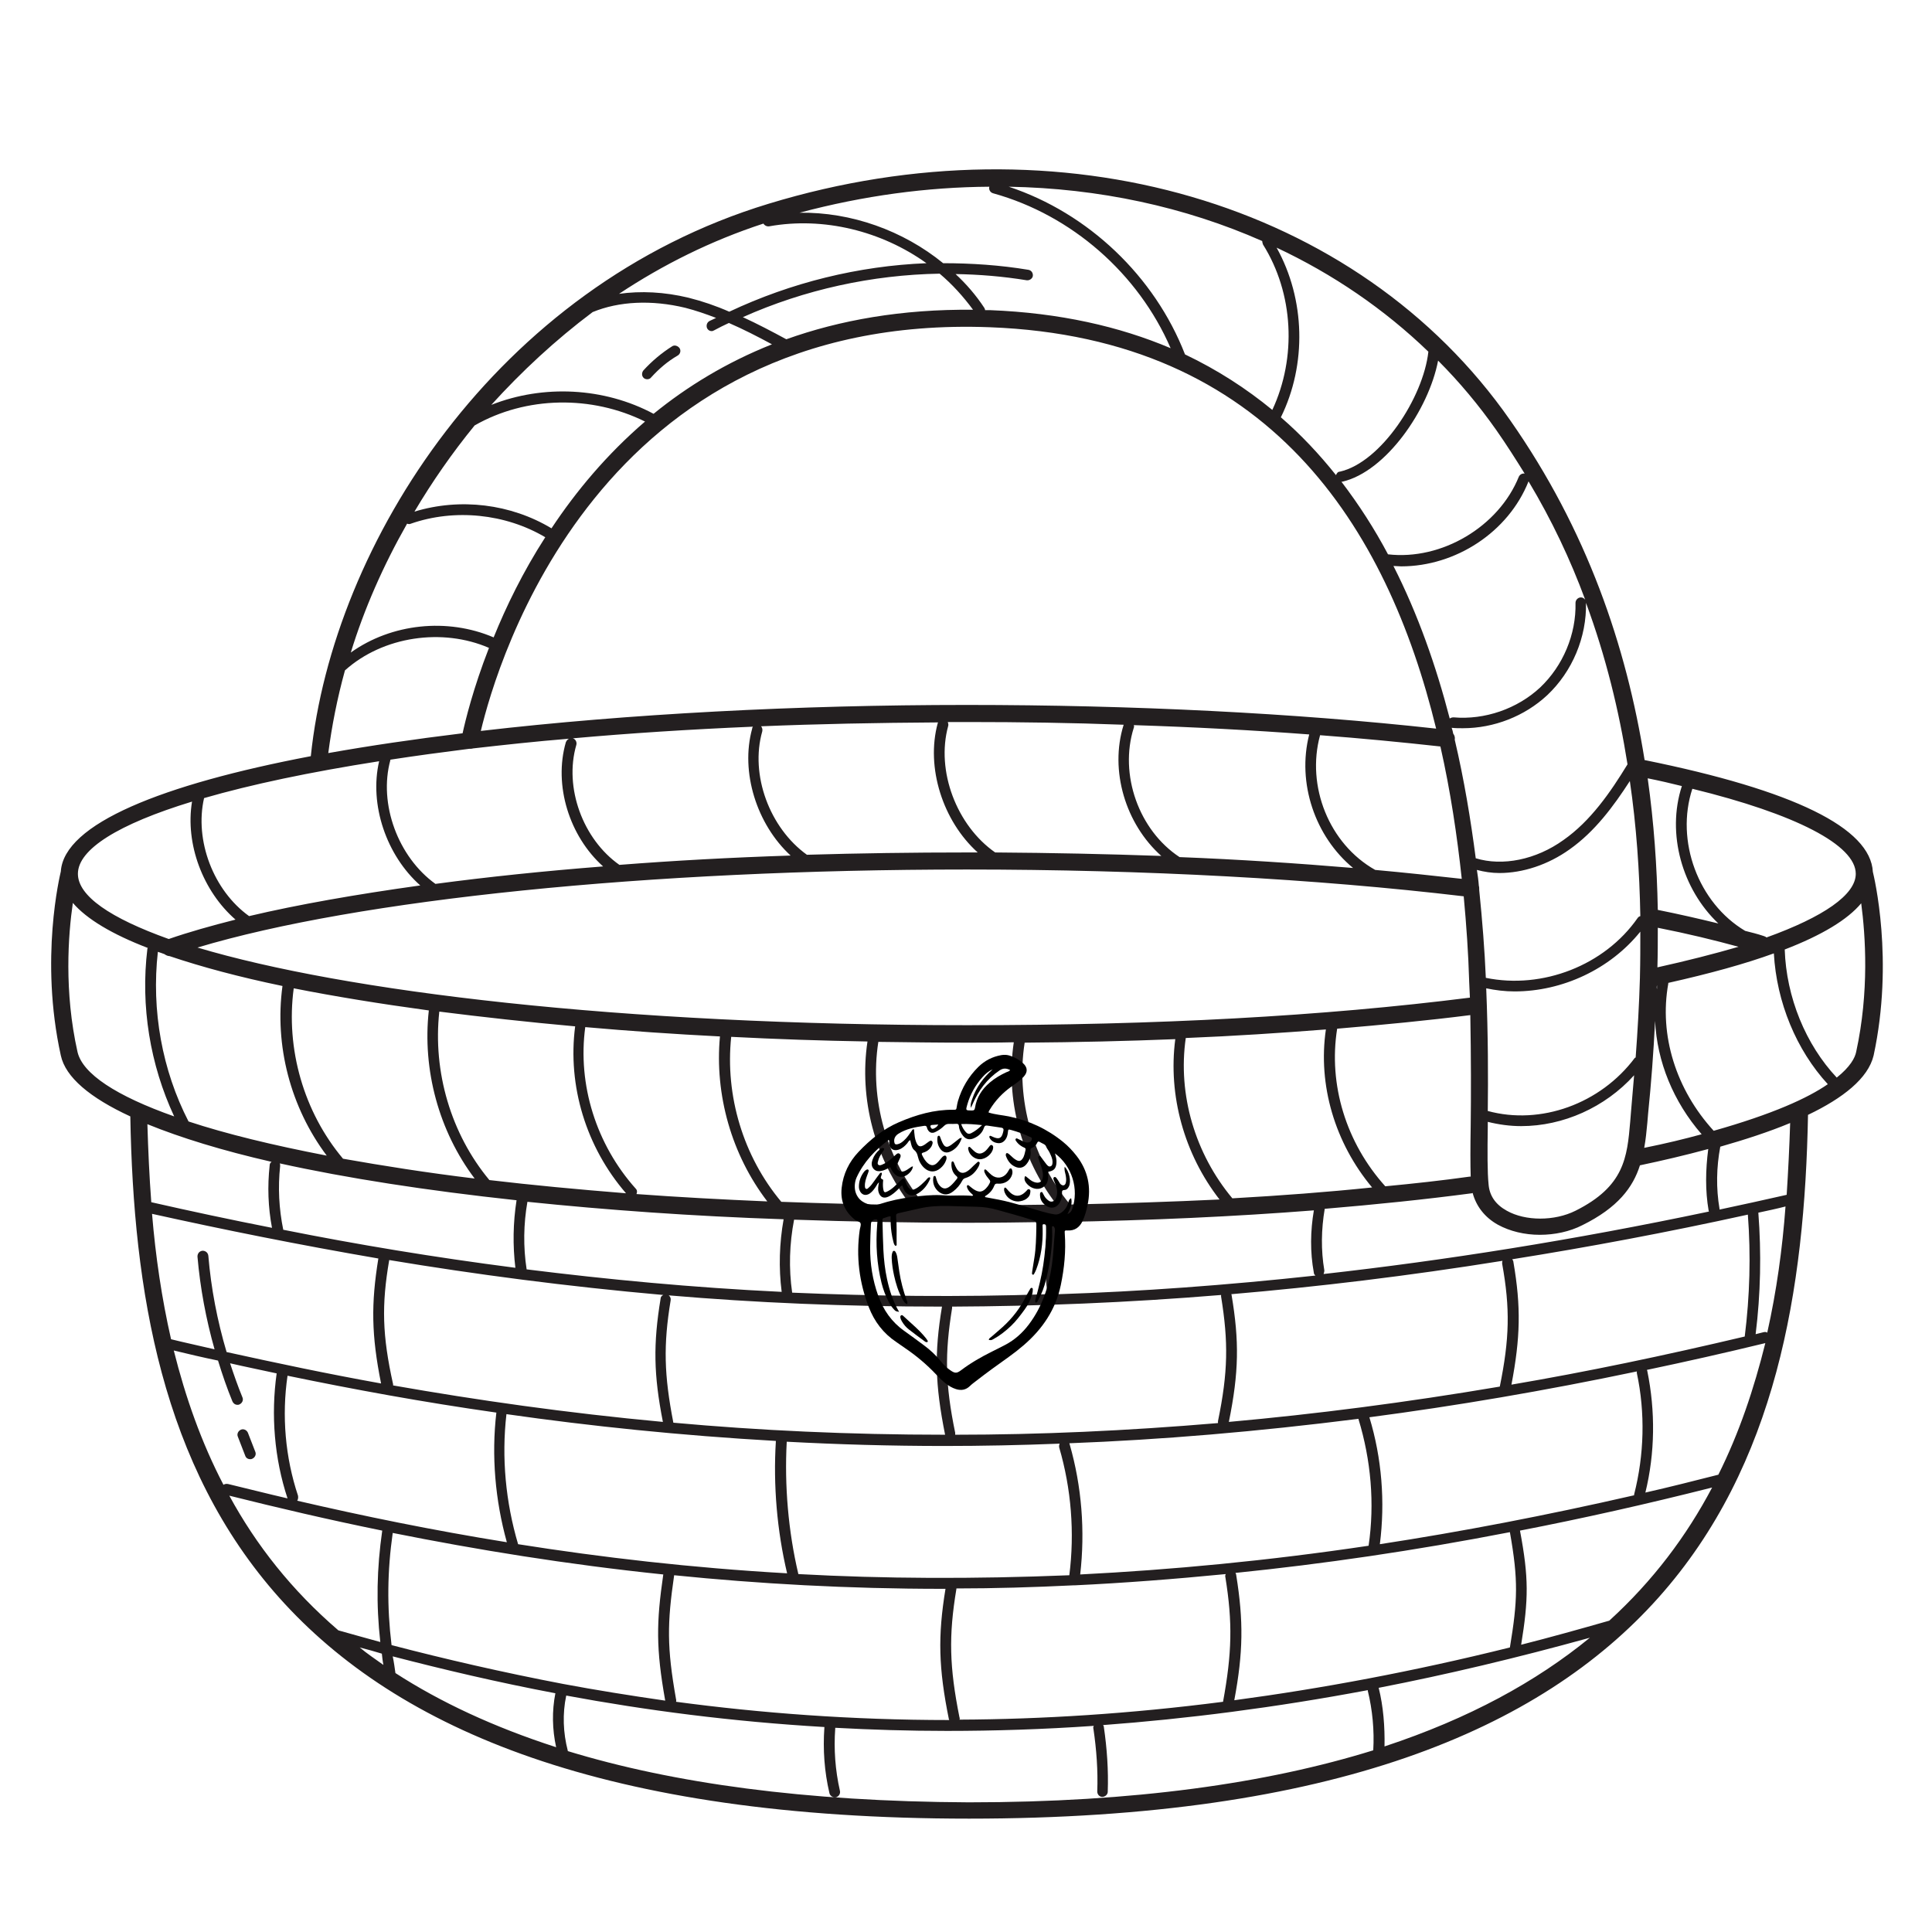 <svg version="1.0" preserveAspectRatio="xMidYMid meet" height="500" viewBox="0 0 375 375" zoomAndPan="magnify" width="500" xmlns:xlink="http://www.w3.org/1999/xlink" xmlns="http://www.w3.org/2000/svg"><defs><clipPath id="f2072bd83c"><path clip-rule="nonzero" d="M 163.09 204.695 L 211.84 204.695 L 211.84 269.945 L 163.09 269.945 Z M 163.09 204.695"></path></clipPath></defs><path fill-rule="nonzero" fill-opacity="1" d="M 363.52 169.227 C 363.066 160.711 348.223 153.402 319.215 147.527 C 315.672 125.375 308.062 102.922 293.145 81.598 C 263.609 39.18 205.746 22.301 149.16 39.555 C 96.344 55.605 64.625 105.484 60.328 146.773 C 31.473 152.273 12.41 159.883 11.805 169.152 C 11.656 169.828 7.66 186.105 11.805 204.867 C 12.711 209.086 17.457 213.078 25.293 216.695 C 26.5 284.203 46.992 352.996 188.113 352.996 C 329.086 352.996 349.656 284.129 350.934 216.395 C 357.715 213.152 362.613 209.312 363.668 204.867 C 367.66 186.332 363.742 170.133 363.52 169.227 Z M 360.203 169.605 C 360.203 173.672 353.949 177.969 342.875 181.961 C 342.723 181.809 342.496 181.734 342.27 181.66 C 341.141 181.281 339.934 180.98 338.73 180.68 C 329.613 175.254 325.168 163.199 328.484 153.102 C 348.523 158 360.203 164.027 360.203 169.605 Z M 332.625 219.484 C 325.316 211.496 322.004 200.949 323.812 190.926 C 323.812 190.852 323.812 190.852 323.812 190.777 C 331.871 188.969 338.73 187.082 344.305 185.051 C 344.832 194.543 348.676 203.812 354.777 210.441 C 350.859 213.152 344.078 216.242 332.625 219.484 Z M 331.648 235.004 C 331.648 235.078 331.723 235.156 331.723 235.156 C 305.277 240.73 280.414 244.648 256.906 247.285 C 256.98 247.059 257.055 246.832 257.055 246.605 C 256.379 242.613 256.453 238.621 257.129 234.629 C 267 233.797 276.57 232.82 285.688 231.613 C 285.762 231.613 285.762 231.613 285.836 231.539 C 286.516 234.102 288.172 236.285 290.734 237.715 C 293.07 238.996 295.934 239.676 298.871 239.676 C 301.734 239.676 304.672 239.074 307.16 237.793 C 314.016 234.402 316.953 230.484 318.312 226.188 C 322.605 225.285 327.125 224.23 331.57 223.023 C 331.043 227.094 330.969 231.086 331.648 235.004 Z M 343.023 258.664 C 342.797 258.512 342.57 258.512 342.27 258.586 C 341.742 258.738 341.293 258.812 340.766 258.965 C 341.742 251.129 341.895 243.215 341.293 235.379 C 343.023 235.004 344.832 234.629 346.566 234.176 C 345.961 242.387 344.832 250.602 343.023 258.664 Z M 333.531 286.238 C 328.785 287.445 324.039 288.648 319.367 289.707 C 321.25 282.02 321.324 273.883 319.742 266.121 C 319.742 266.047 319.668 265.973 319.668 265.895 C 327.203 264.312 334.887 262.582 342.648 260.695 C 340.461 269.512 337.598 278.102 333.531 286.238 Z M 293.07 319.77 C 274.309 324.441 256.453 327.754 239.574 330.016 C 241.309 320.746 241.383 314.645 239.953 305.754 C 239.953 305.602 239.875 305.453 239.801 305.301 C 256.754 303.57 274.461 301.008 293.07 297.391 C 294.727 306.734 294.578 310.652 293.07 319.77 Z M 267.602 327.605 C 280.789 325.043 294.426 321.801 308.59 317.883 C 298.195 326.398 285.16 333.555 268.734 338.98 C 268.809 335.141 268.508 331.223 267.602 327.605 Z M 186.23 333.781 C 186.305 333.633 186.305 333.48 186.23 333.332 C 184.273 323.535 184.121 317.508 185.629 308.465 C 185.629 308.391 185.629 308.391 185.629 308.316 C 193.012 308.316 200.621 308.09 208.383 307.711 C 208.457 307.711 208.457 307.711 208.531 307.711 C 208.531 307.711 208.531 307.711 208.609 307.711 C 218.102 307.262 227.898 306.508 237.918 305.527 C 237.844 305.68 237.766 305.906 237.844 306.129 C 239.273 314.945 239.121 320.898 237.391 330.316 C 219.309 332.652 202.277 333.707 186.23 333.781 Z M 131.227 330.316 C 131.227 330.164 131.305 330.016 131.227 329.863 C 129.422 319.691 129.496 315.098 130.852 305.754 C 147.203 307.41 164.531 308.391 182.992 308.391 C 183.141 308.391 183.367 308.391 183.52 308.391 C 182.012 317.582 182.16 323.762 184.195 333.781 C 184.195 333.781 184.273 333.859 184.273 333.859 C 165.211 333.859 147.578 332.5 131.227 330.316 Z M 76.227 321.5 C 86.098 324.062 96.645 326.551 107.797 328.66 C 107.117 332.125 107.191 335.668 107.945 339.133 C 95.816 335.215 85.492 330.391 76.754 324.742 C 76.602 323.688 76.453 322.555 76.227 321.5 Z M 74.418 323.16 C 72.836 322.027 71.254 320.973 69.82 319.77 C 71.254 320.145 72.684 320.523 74.117 320.973 C 74.191 321.652 74.266 322.406 74.418 323.16 Z M 109.305 326.852 C 109.305 326.852 109.227 326.852 109.305 326.852 C 97.473 324.59 86.398 322.027 76 319.316 C 75.098 311.855 75.172 305 76.227 297.543 C 92.426 300.781 109.906 303.645 128.742 305.602 C 127.387 314.945 127.309 319.918 129.117 330.09 C 122.336 329.109 115.707 328.055 109.305 326.852 Z M 43.375 288.199 C 39.082 279.984 35.992 271.172 33.73 262.129 C 36.52 262.805 39.383 263.484 42.32 264.086 C 43.148 266.801 44.055 269.438 45.109 272 C 45.258 272.375 45.637 272.676 46.09 272.676 C 46.238 272.676 46.312 272.676 46.465 272.602 C 46.992 272.375 47.293 271.773 47.066 271.246 C 46.164 269.059 45.41 266.875 44.656 264.613 C 47.594 265.293 50.609 265.895 53.699 266.574 C 52.566 274.637 53.246 283.074 55.809 290.836 C 51.891 289.93 48.047 288.953 44.281 288.047 C 43.902 287.973 43.602 288.047 43.375 288.199 Z M 54.98 238.695 C 54.148 234.629 53.926 230.484 54.375 226.34 C 54.375 226.113 54.375 225.961 54.301 225.812 C 67.262 228.676 82.781 231.086 100.262 232.969 C 99.582 237.34 99.508 241.711 100.035 246.078 C 84.289 244.047 69.293 241.559 54.98 238.695 C 54.98 238.77 54.98 238.695 54.98 238.695 Z M 36.594 217.676 C 31.473 207.73 29.363 196.125 30.641 184.75 C 31.094 184.898 31.547 185.051 31.922 185.199 C 32.227 185.426 32.602 185.578 32.902 185.578 C 39.156 187.688 46.465 189.645 54.828 191.379 C 53.246 202.98 56.41 214.961 63.418 224.305 C 52.871 222.27 43.902 220.086 36.594 217.676 Z M 39.609 154.91 C 48.727 152.273 60.102 149.863 73.59 147.754 C 71.629 156.191 75.02 166.062 81.574 171.863 C 69.145 173.598 57.918 175.555 48.348 177.816 C 41.418 172.844 37.727 163.125 39.609 154.91 Z M 79.016 101.641 C 79.238 101.715 79.465 101.793 79.766 101.641 C 88.207 98.703 98.078 99.684 105.836 104.277 C 101.469 111.059 98.227 117.766 95.816 123.719 C 86.852 119.875 76 121.004 68.09 126.656 C 70.652 118.293 74.344 109.855 79.016 101.641 Z M 92.125 82.578 C 102.145 76.852 114.879 76.703 125.199 81.824 C 117.742 88.23 111.789 95.387 107.043 102.547 C 99.133 97.797 89.336 96.594 80.445 99.305 C 83.836 93.578 87.754 87.93 92.125 82.578 Z M 192.109 63.516 C 246.43 65.551 269.262 102.469 278.754 141.426 C 251.402 138.41 219.984 136.828 187.586 136.828 C 154.887 136.828 121.809 138.562 93.328 141.875 C 96.418 128.918 116.086 60.652 192.109 63.516 Z M 149.312 43.926 C 159.859 42.043 171.086 44.832 179.828 51.086 C 166.641 51.613 153.531 54.852 141.551 60.504 C 138.988 59.371 136.352 58.469 133.641 57.789 C 128.969 56.66 124.371 56.434 120.152 57.035 C 128.668 51.387 138.008 46.715 148.18 43.398 C 148.406 43.777 148.859 44 149.312 43.926 Z M 182.387 53.117 C 184.801 55.152 186.984 57.562 188.867 60.125 C 175.004 59.977 162.949 62.16 152.625 65.852 C 149.84 64.344 146.977 62.84 144.188 61.559 C 156.168 56.207 169.277 53.344 182.387 53.117 Z M 259.316 92.223 C 256.074 88.156 252.535 84.387 248.617 80.996 C 253.664 70.75 253.363 58.09 247.789 48.07 C 258.711 53.195 268.66 59.977 277.246 68.262 C 276.27 77.152 268.055 89.738 260.07 91.547 C 259.691 91.547 259.465 91.848 259.316 92.223 Z M 245.152 47.469 C 251.102 56.961 251.707 69.395 246.957 79.566 C 241.91 75.422 236.336 71.805 230.008 68.789 C 224.129 53.645 211.246 41.363 195.801 36.242 C 213.281 36.543 230.008 40.16 245 46.789 C 245 47.016 245.074 47.242 245.152 47.469 Z M 307.688 116.41 C 307.461 116.109 307.16 115.957 306.859 115.957 C 306.254 115.957 305.805 116.484 305.805 117.012 C 305.953 123.113 303.391 129.219 298.945 133.438 C 294.5 137.582 288.172 139.766 282.145 139.238 C 281.844 139.238 281.617 139.312 281.391 139.465 C 278.754 129.293 275.215 119.195 270.465 109.855 C 270.992 109.855 271.445 109.93 271.973 109.93 C 282.523 109.93 292.77 103.301 296.688 93.43 C 301.207 100.965 304.824 108.648 307.688 116.41 Z M 255.02 247.059 C 255.02 247.285 255.172 247.438 255.32 247.586 C 237.992 249.469 221.418 250.676 205.445 251.203 C 204.766 246.531 204.84 241.859 205.746 237.188 C 223.301 236.887 239.648 236.133 255.02 234.93 C 254.344 238.922 254.266 242.992 255.02 247.059 Z M 291.109 269.137 C 272.879 272.227 255.32 274.484 238.52 275.992 C 240.48 266.348 240.555 260.32 239.047 251.355 C 239.047 251.277 239.047 251.277 238.973 251.203 C 255.773 249.773 273.328 247.66 291.637 244.723 C 291.562 244.875 291.562 245.102 291.562 245.25 C 293.145 253.992 292.996 259.867 291.109 269.137 Z M 263.684 275.465 C 266.098 283.375 266.852 291.816 265.645 300.027 C 245.98 302.965 227.367 304.699 209.664 305.602 C 210.641 297.164 209.965 288.5 207.629 280.363 C 207.629 280.285 207.555 280.211 207.555 280.137 C 225.41 279.457 244.098 277.875 263.684 275.391 C 263.684 275.391 263.684 275.465 263.684 275.465 Z M 154.961 305.527 C 153.004 297.238 152.25 288.348 152.703 279.91 C 152.703 279.91 152.703 279.836 152.703 279.836 C 162.57 280.363 172.82 280.664 183.293 280.664 C 190.602 280.664 198.059 280.512 205.668 280.211 C 205.594 280.438 205.52 280.664 205.594 280.965 C 207.93 288.953 208.609 297.465 207.555 305.754 C 189.02 306.508 171.461 306.434 154.961 305.527 Z M 100.562 299.727 C 98.152 291.59 97.324 282.926 98.301 274.484 C 114.652 276.82 132.059 278.629 150.594 279.684 C 150.594 279.684 150.594 279.684 150.594 279.758 C 150.066 288.273 150.816 297.09 152.777 305.379 C 134.168 304.324 116.762 302.289 100.562 299.727 Z M 75.547 244.574 C 92.273 247.359 109.98 249.695 128.742 251.355 C 128.441 251.504 128.215 251.73 128.215 252.109 C 126.781 260.848 126.859 266.801 128.668 275.992 C 109.98 274.258 92.578 271.773 76.301 268.91 C 76.301 268.836 76.301 268.758 76.301 268.684 C 74.191 259.191 74.043 253.312 75.547 244.574 Z M 102.371 233.27 C 117.668 234.852 134.316 236.059 152.098 236.66 C 151.27 241.332 151.121 246.078 151.723 250.75 C 134.395 249.922 117.891 248.34 102.219 246.383 C 101.543 242.012 101.617 237.566 102.371 233.27 Z M 66.582 224.906 C 58.973 215.867 55.43 203.586 57.012 191.832 C 65 193.414 73.816 194.844 83.234 196.125 C 81.953 207.652 85.191 219.559 92.125 228.75 C 82.781 227.621 74.266 226.266 66.582 224.906 Z M 94.988 229.051 C 87.527 220.086 83.988 208.031 85.27 196.352 C 93.633 197.406 102.445 198.387 111.637 199.215 C 110.133 210.742 113.75 222.648 121.508 231.613 C 112.09 230.859 103.273 230.031 94.988 229.051 Z M 236.41 275.84 C 236.41 275.992 236.41 276.066 236.41 276.219 C 218.629 277.727 201.676 278.48 185.402 278.48 C 185.402 278.328 185.402 278.254 185.402 278.102 C 183.441 268.609 183.367 262.73 184.801 253.914 C 184.801 253.84 184.801 253.691 184.801 253.613 C 201.375 253.539 218.781 252.859 237.012 251.355 C 237.012 251.43 237.012 251.578 237.012 251.656 C 238.445 260.473 238.371 266.348 236.41 275.84 Z M 130.699 276.145 C 128.895 266.875 128.742 261.074 130.172 252.41 C 130.25 252.031 130.098 251.656 129.797 251.43 C 146.523 252.859 164.156 253.613 182.766 253.613 C 182.766 253.613 182.766 253.613 182.84 253.613 C 181.332 262.656 181.484 268.684 183.441 278.48 C 164.832 278.48 147.277 277.648 130.699 276.145 Z M 153.758 250.902 C 153.078 246.156 153.23 241.41 154.133 236.738 C 164.984 237.113 176.133 237.34 187.66 237.34 C 193.086 237.34 198.359 237.266 203.559 237.188 C 202.73 241.859 202.656 246.531 203.332 251.203 C 186.004 251.805 169.578 251.578 153.758 250.902 Z M 207.703 233.797 C 200.473 225.059 197.156 213.453 198.887 202.379 C 208.984 202.305 218.703 202.078 228.121 201.699 C 226.691 212.625 229.855 224.004 236.711 232.82 C 227.367 233.27 217.727 233.574 207.703 233.797 Z M 205.066 233.797 C 199.414 233.875 193.613 233.949 187.66 233.949 C 184.875 233.949 182.16 233.949 179.449 233.875 C 172.066 225.059 168.75 213.379 170.484 202.227 C 176.211 202.305 181.938 202.379 187.66 202.379 C 190.75 202.379 193.766 202.379 196.777 202.305 C 195.121 213.379 198.211 224.832 205.066 233.797 Z M 176.738 233.875 C 168.074 233.797 159.707 233.574 151.648 233.27 C 144.262 224.457 140.723 212.703 141.926 201.25 C 150.668 201.699 159.484 202.004 168.375 202.152 C 166.715 213.305 169.805 224.906 176.738 233.875 Z M 148.934 233.195 C 140.121 232.82 131.68 232.367 123.543 231.766 C 123.695 231.387 123.695 231.012 123.391 230.711 C 115.707 222.121 112.09 210.516 113.598 199.363 C 122.113 200.117 130.852 200.723 139.742 201.172 C 138.688 212.477 142.004 224.152 148.934 233.195 Z M 239.199 232.594 C 231.965 223.93 228.574 212.477 230.156 201.477 C 239.574 201.098 248.617 200.496 257.355 199.816 C 255.773 210.59 259.09 221.82 266.324 230.484 C 257.656 231.387 248.617 232.066 239.199 232.594 Z M 268.883 230.258 C 261.273 221.816 257.809 210.516 259.543 199.668 C 268.434 198.914 277.098 198.086 285.387 197.031 C 285.535 205.242 285.535 212.625 285.461 218.504 C 285.387 222.723 285.387 226.039 285.461 228.375 C 285.387 228.375 285.387 228.375 285.309 228.375 C 279.961 229.125 274.461 229.73 268.883 230.258 Z M 120.227 167.871 C 113.145 162.898 109.453 152.875 111.863 144.59 C 112.016 144.062 111.715 143.457 111.188 143.309 C 122.113 142.328 133.789 141.574 146.148 141.047 C 146.07 141.121 145.996 141.273 145.996 141.426 C 143.66 149.863 146.898 160.035 153.457 166.062 C 141.926 166.438 130.852 167.043 120.227 167.871 Z M 156.621 165.91 C 149.387 160.711 145.543 150.391 147.957 141.953 C 148.031 141.574 147.957 141.273 147.73 140.973 C 158.652 140.52 170.184 140.293 182.086 140.219 C 182.086 140.293 182.012 140.293 182.012 140.371 C 179.676 148.957 182.992 159.355 189.773 165.461 C 189.094 165.461 188.414 165.461 187.738 165.461 C 177.113 165.461 166.793 165.609 156.621 165.91 Z M 193.164 165.461 C 185.703 160.262 181.633 149.637 184.047 140.898 C 184.121 140.672 184.047 140.371 183.969 140.145 C 185.25 140.145 186.457 140.145 187.738 140.145 C 197.984 140.145 208.156 140.293 218.102 140.672 C 215.312 149.562 218.477 159.961 225.41 166.137 C 214.785 165.762 204.086 165.535 193.164 165.461 Z M 228.953 166.363 C 221.039 161.164 217.199 150.316 220.062 141.273 C 220.137 141.121 220.137 140.898 220.062 140.746 C 231.738 141.121 243.117 141.727 254.117 142.555 C 251.707 151.973 255.246 162.371 262.629 168.473 C 251.855 167.57 240.555 166.816 228.953 166.363 Z M 266.926 168.852 C 257.961 163.801 253.516 152.574 256.227 142.703 C 264.289 143.309 272.051 144.062 279.582 144.891 C 281.543 153.555 282.824 162.219 283.727 170.582 C 278.301 169.98 272.727 169.379 266.926 168.852 Z M 318.312 189.57 C 318.312 189.645 318.312 189.645 318.312 189.723 C 318.16 194.996 317.859 200.195 317.48 205.242 C 317.406 205.316 317.406 205.316 317.332 205.316 C 310.625 214.285 299.023 218.43 288.777 215.641 C 288.852 209.234 288.852 201.023 288.473 191.832 C 290.281 192.207 292.09 192.434 293.973 192.434 C 303.242 192.434 312.508 188.137 318.387 180.832 C 318.387 183.77 318.387 186.633 318.312 189.57 Z M 288.777 218.578 C 288.777 218.277 288.777 217.977 288.777 217.75 C 290.887 218.277 293.07 218.578 295.254 218.578 C 303.391 218.578 311.531 214.961 317.18 208.707 C 316.953 211.043 316.805 213.453 316.578 215.789 L 316.426 217.676 C 315.824 224.68 315.297 230.258 305.805 235.004 C 301.734 237.039 296.086 237.039 292.469 235.004 C 290.281 233.797 289.078 232.066 288.926 229.805 C 288.699 227.621 288.699 223.625 288.777 218.578 Z M 319.742 217.977 L 319.895 216.168 C 320.496 210.289 320.949 204.262 321.25 198.16 C 321.625 206.07 324.789 213.832 330.289 220.16 C 326.977 221.066 323.285 221.969 319.141 222.797 C 319.441 221.215 319.59 219.559 319.742 217.977 Z M 321.625 191.227 C 321.625 191.453 321.625 191.754 321.625 191.98 C 321.551 191.754 321.551 191.527 321.625 191.227 Z M 321.703 187.762 C 321.777 185.199 321.777 182.637 321.777 180.078 C 327.504 181.207 332.777 182.488 337.449 183.77 C 332.777 185.125 327.504 186.48 321.703 187.762 Z M 318.387 177.816 C 318.16 177.891 318.008 177.969 317.859 178.191 C 311.453 187.387 299.398 192.059 288.398 189.797 C 288.172 184.445 287.719 178.719 287.117 172.77 C 287.117 172.77 287.117 172.691 287.117 172.691 C 287.117 172.391 287.117 172.164 287.043 171.938 C 286.969 170.883 286.816 169.828 286.664 168.852 C 288.098 169.227 289.527 169.453 291.035 169.453 C 295.555 169.453 300.453 167.871 304.672 164.855 C 309.57 161.391 313.188 156.492 316.352 151.598 C 317.633 160.336 318.234 169.152 318.387 177.816 Z M 303.469 163.047 C 298.117 166.891 291.637 168.172 286.441 166.59 C 285.461 159.055 284.18 151.293 282.371 143.609 C 282.371 143.609 282.371 143.535 282.371 143.535 C 282.445 143.082 282.297 142.703 282.07 142.402 C 281.996 142.027 281.918 141.648 281.77 141.273 C 281.844 141.273 281.844 141.273 281.844 141.273 C 282.523 141.348 283.199 141.348 283.953 141.348 C 289.98 141.348 295.934 139.012 300.305 134.945 C 305.199 130.348 307.988 123.641 307.84 117.012 C 311.68 127.41 314.242 137.883 315.898 148.355 C 312.586 153.781 308.742 159.355 303.469 163.047 Z M 91.07 145.344 C 91.297 145.344 91.598 145.344 91.824 145.266 C 97.773 144.59 103.953 143.91 110.434 143.383 C 110.133 143.535 109.98 143.762 109.832 144.062 C 107.418 152.426 110.508 162.297 117.062 168.172 C 105.535 169.074 94.688 170.207 84.516 171.562 C 77.281 166.363 73.438 156.043 75.773 147.527 C 75.773 147.527 75.773 147.527 75.773 147.453 C 80.672 146.699 85.719 146.02 91.07 145.344 Z M 187.66 168.773 C 222.172 168.773 255.473 170.582 284.105 173.973 C 284.633 179.625 285.008 185.125 285.16 190.324 C 285.16 190.324 285.16 190.324 285.16 190.398 C 285.234 191.527 285.234 192.586 285.309 193.641 C 256.68 197.254 224.73 198.988 187.738 198.988 C 120.004 198.988 66.883 192.434 38.328 183.918 C 69.445 174.578 125.805 168.773 187.66 168.773 Z M 73.438 244.273 C 72.008 253.086 72.082 259.113 73.965 268.531 C 63.492 266.648 53.547 264.539 43.98 262.43 C 42.172 256.328 40.965 250.074 40.438 243.742 C 40.363 243.141 39.91 242.766 39.309 242.766 C 38.703 242.84 38.328 243.293 38.328 243.895 C 38.855 249.996 39.984 256.027 41.645 261.902 C 38.781 261.223 35.918 260.621 33.203 259.945 C 31.395 252.031 30.191 243.82 29.512 235.605 C 43.449 238.695 58.066 241.633 73.438 244.273 Z M 57.844 290.309 C 55.355 282.848 54.676 274.785 55.809 267.027 C 68.543 269.664 82.027 272.148 96.344 274.184 C 95.363 282.547 96.117 291.211 98.379 299.348 C 83.91 297.016 70.348 294.227 57.691 291.289 C 57.844 291.062 57.918 290.684 57.844 290.309 Z M 267.828 299.727 C 268.883 291.512 268.207 283 265.797 275.09 C 282.445 272.902 299.777 269.965 317.707 266.195 C 317.707 266.273 317.707 266.422 317.707 266.5 C 319.367 274.258 319.141 282.398 317.18 290.082 C 317.18 290.156 317.18 290.156 317.18 290.234 C 300.078 294.152 283.578 297.316 267.828 299.727 Z M 339.258 235.758 C 339.859 243.668 339.633 251.578 338.652 259.418 C 323.059 263.109 307.988 266.273 293.371 268.758 C 295.105 259.641 295.254 253.691 293.75 244.949 C 293.75 244.723 293.598 244.574 293.523 244.422 C 308.215 242.086 323.508 239.223 339.258 235.758 Z M 326.449 152.574 C 323.434 161.844 326.523 172.617 333.531 179.246 C 329.84 178.344 325.922 177.441 321.777 176.609 C 321.625 168.172 321.023 159.656 319.816 151.07 C 322.078 151.52 324.34 152.047 326.449 152.574 Z M 290.434 83.484 C 292.391 86.27 294.199 89.133 295.934 91.922 C 295.48 91.848 295.027 92.074 294.805 92.523 C 290.887 102.242 279.809 108.801 269.41 107.594 C 266.773 102.621 263.762 97.949 260.371 93.504 C 260.445 93.504 260.52 93.504 260.52 93.504 C 269.035 91.547 277.324 79.488 279.133 69.996 C 283.273 74.141 287.043 78.66 290.434 83.484 Z M 192.031 36.242 C 191.883 36.77 192.184 37.371 192.785 37.523 C 208.004 41.742 220.965 53.117 227.219 67.586 C 217.273 63.367 205.668 60.727 192.184 60.199 C 191.883 60.199 191.578 60.199 191.203 60.199 C 191.203 60.051 191.129 59.898 191.051 59.75 C 189.469 57.34 187.586 55.152 185.477 53.195 C 190.074 53.27 194.668 53.645 199.266 54.398 C 199.793 54.477 200.395 54.098 200.473 53.57 C 200.547 52.969 200.168 52.441 199.566 52.363 C 194.141 51.461 188.566 51.086 183.066 51.086 C 175.305 44.754 165.211 41.137 155.188 41.289 C 167.621 37.973 179.977 36.316 192.031 36.242 Z M 115.027 60.578 C 120.152 58.469 126.48 58.168 133.035 59.75 C 135.07 60.277 137.031 60.953 138.988 61.707 C 138.535 61.934 138.16 62.086 137.707 62.312 C 137.18 62.613 137.031 63.215 137.258 63.742 C 137.48 64.117 137.785 64.27 138.16 64.27 C 138.312 64.27 138.461 64.195 138.613 64.117 C 139.59 63.59 140.496 63.141 141.477 62.688 C 144.262 63.895 147.051 65.324 149.84 66.832 C 140.949 70.371 133.34 75.043 126.859 80.32 C 117.289 75.195 105.461 74.594 95.363 78.586 C 101.242 72.105 107.797 66.004 115.027 60.578 Z M 66.957 130.121 C 67.035 130.121 67.035 130.121 66.957 130.121 C 74.344 123.492 85.871 121.836 94.91 125.754 C 91.824 133.664 90.316 139.918 89.789 142.328 C 80.52 143.457 71.781 144.738 63.719 146.172 C 64.398 140.973 65.453 135.547 66.957 130.121 Z M 37.273 155.59 C 35.918 163.801 39.383 172.992 45.711 178.496 C 40.965 179.699 36.672 180.906 32.754 182.262 C 21.375 178.191 15.121 173.898 15.121 169.605 C 15.121 164.855 22.957 159.961 37.273 155.59 Z M 15.047 204.188 C 12.41 192.434 13.238 181.434 14.141 175.254 C 16.855 178.418 21.828 181.359 28.684 183.996 C 28.684 184.07 28.609 184.07 28.609 184.145 C 27.25 195.297 29.137 206.672 33.809 216.695 C 22.504 212.703 16.027 208.406 15.047 204.188 Z M 52.719 225.512 C 52.492 225.66 52.344 225.887 52.344 226.188 C 51.891 230.258 52.039 234.324 52.793 238.32 C 44.73 236.738 36.973 235.078 29.363 233.348 C 28.984 228.297 28.758 223.25 28.609 218.203 C 35.086 220.84 43.148 223.324 52.719 225.512 Z M 44.508 290.309 C 53.848 292.645 63.793 294.98 74.191 297.09 C 73.137 304.473 72.988 311.328 73.816 318.715 C 71.027 317.961 68.391 317.207 65.68 316.453 C 56.637 308.691 49.703 299.875 44.508 290.309 Z M 110.207 339.887 C 110.207 339.887 110.207 339.809 110.207 339.809 C 109.305 336.344 109.152 332.652 109.906 329.109 C 125.352 331.973 142.004 334.16 160.012 335.215 C 160.012 335.215 160.012 335.215 160.012 335.289 C 159.707 339.586 160.012 343.879 160.988 348.023 C 161.066 348.477 161.516 348.852 162.043 348.852 C 162.121 348.852 162.195 348.852 162.27 348.852 C 162.797 348.699 163.176 348.172 163.023 347.57 C 162.121 343.578 161.82 339.508 162.121 335.441 C 162.121 335.441 162.121 335.363 162.121 335.363 C 169.129 335.742 176.359 335.969 183.82 335.969 C 193.012 335.969 202.504 335.668 212.301 334.988 C 212.227 335.141 212.148 335.363 212.227 335.516 C 212.828 339.586 213.129 343.652 212.977 347.723 C 212.977 348.324 213.43 348.777 213.957 348.777 C 214.484 348.777 215.012 348.324 215.012 347.797 C 215.164 343.578 214.863 339.359 214.258 335.215 C 214.258 335.062 214.184 334.988 214.109 334.836 C 230.309 333.633 247.484 331.445 265.492 328.055 C 265.492 328.133 265.492 328.133 265.492 328.207 C 266.398 331.898 266.773 335.891 266.547 339.734 C 245.902 346.141 220.137 349.832 188.039 349.832 C 156.242 349.68 130.699 346.141 110.207 339.887 Z M 312.359 314.57 C 306.559 316.227 300.906 317.809 295.254 319.242 C 296.688 310.426 296.762 306.281 295.027 297.09 C 307.086 294.754 319.516 291.965 332.324 288.727 C 327.352 298.145 320.871 306.809 312.359 314.57 Z M 346.793 231.914 C 342.422 232.895 338.051 233.875 333.758 234.777 C 333.758 234.703 333.758 234.703 333.758 234.629 C 333.078 230.633 333.152 226.566 333.906 222.57 C 338.652 221.215 343.324 219.707 347.469 217.977 C 347.32 222.648 347.094 227.242 346.793 231.914 Z M 360.277 204.188 C 360.051 205.316 359.148 207.051 356.512 209.16 C 350.484 202.754 346.715 193.562 346.414 184.297 C 353.648 181.508 358.621 178.496 361.258 175.328 C 362.086 181.582 362.84 192.434 360.277 204.188 Z M 360.277 204.188" fill="#231f20"></path><path fill-rule="nonzero" fill-opacity="1" d="M 48.121 278.102 C 47.898 277.574 47.293 277.273 46.766 277.5 C 46.238 277.727 45.938 278.328 46.164 278.855 L 47.594 282.547 C 47.746 283 48.121 283.227 48.574 283.227 C 48.727 283.227 48.801 283.227 48.953 283.148 C 49.48 282.926 49.781 282.32 49.555 281.793 Z M 48.121 278.102" fill="#231f20"></path><path fill-rule="nonzero" fill-opacity="1" d="M 125.652 73.613 C 125.953 73.613 126.254 73.461 126.406 73.234 C 127.914 71.578 129.57 70.148 131.531 69.016 C 132.059 68.715 132.207 68.035 131.906 67.586 C 131.605 67.133 130.926 66.906 130.477 67.207 C 128.441 68.488 126.559 70.07 124.898 71.879 C 124.523 72.332 124.523 73.012 124.977 73.387 C 125.125 73.539 125.426 73.613 125.652 73.613 Z M 125.652 73.613" fill="#231f20"></path><g clip-path="url(#f2072bd83c)"><path fill-rule="nonzero" fill-opacity="1" d="M 191.887 215.941 C 193.188 216.352 194.512 216.434 195.805 216.695 C 199.719 217.488 203.234 219.121 206.332 221.637 C 207.301 222.426 208.156 223.324 208.926 224.309 C 211.168 227.176 211.84 230.398 211.09 233.934 C 210.863 234.996 210.582 236.039 210.117 237.02 C 209.539 238.23 208.617 238.898 207.23 238.836 C 206.633 238.809 206.629 238.828 206.672 239.465 C 206.914 242.836 206.586 246.16 205.895 249.457 C 204.902 254.199 202.324 257.98 198.703 261.098 C 197.762 261.91 196.781 262.68 195.773 263.398 C 193.637 264.914 191.512 266.449 189.441 268.059 C 189.035 268.371 188.621 268.672 188.254 269.035 C 187.48 269.785 186.57 269.945 185.559 269.625 C 184.797 269.387 184.133 268.984 183.516 268.492 C 182.859 267.969 182.266 267.375 181.691 266.77 C 179.848 264.812 177.797 263.102 175.574 261.598 C 175.039 261.234 174.516 260.848 173.977 260.488 C 171.469 258.812 169.719 256.527 168.637 253.727 C 166.77 248.895 166.145 243.906 166.867 238.762 C 166.926 238.336 167.133 237.879 167.047 237.492 C 166.949 237.066 166.352 237.066 166.016 236.809 C 163.965 235.215 163.09 233.137 163.367 230.555 C 163.66 227.844 164.805 225.516 166.656 223.566 C 168.922 221.184 171.453 219.117 174.512 217.809 C 177.863 216.375 181.324 215.367 185.016 215.406 C 185.625 215.41 185.613 215.391 185.707 214.816 C 185.77 214.441 185.832 214.07 185.941 213.707 C 186.695 211.172 188 208.957 189.883 207.098 C 191.129 205.867 192.621 205.105 194.352 204.797 C 194.93 204.695 195.488 204.73 196.031 204.91 C 196.965 205.215 197.816 205.688 198.547 206.348 C 199.484 207.188 199.523 208.105 198.664 209.027 C 197.98 209.766 197.141 210.32 196.328 210.898 C 194.605 212.121 193.184 213.613 192.094 215.422 C 192.012 215.559 191.898 215.684 191.891 215.938 Z M 174.512 254.633 C 173.867 254.516 173.863 254.516 173.562 254.211 C 173.105 253.742 172.762 253.191 172.461 252.617 C 171.855 251.461 171.41 250.246 171.098 248.984 C 170.191 245.305 169.957 241.57 170.254 237.797 C 170.273 237.527 170.305 237.258 170.324 236.988 C 170.332 236.848 170.312 236.727 170.129 236.695 C 169.566 236.605 169.082 236.98 169.051 237.555 C 168.977 239.066 168.906 240.574 168.895 242.094 C 168.871 245.312 169.363 248.434 170.453 251.477 C 171.457 254.285 173.074 256.602 175.523 258.332 C 176.781 259.219 178.012 260.145 179.25 261.059 C 180.52 261.988 181.672 263.043 182.652 264.281 C 183.16 264.922 183.75 265.473 184.418 265.941 C 185.344 266.59 185.691 266.605 186.582 265.934 C 188.441 264.531 190.453 263.383 192.531 262.348 C 193.402 261.914 194.273 261.484 195.133 261.027 C 196.953 260.066 198.449 258.73 199.691 257.086 C 202.289 253.648 203.582 249.719 204.176 245.5 C 204.488 243.305 204.551 241.086 204.762 238.883 C 204.789 238.633 204.758 238.398 204.621 238.184 C 204.547 238.066 204.449 237.973 204.293 238.02 C 204.152 238.062 204.188 238.191 204.191 238.289 C 204.203 238.828 204.254 239.367 204.238 239.906 C 204.16 242.809 203.715 245.664 203.012 248.473 C 202.68 249.812 202.215 251.113 201.523 252.316 C 201.402 252.527 201.344 252.848 200.988 252.824 C 200.863 252.539 200.969 252.285 201.039 252.027 C 201.605 249.914 202.16 247.797 202.484 245.629 C 202.844 243.219 203.082 240.805 203.043 238.363 C 203.039 238.203 203.043 238.039 203.016 237.883 C 202.969 237.645 202.762 237.621 202.574 237.621 C 202.336 237.621 202.359 237.812 202.359 237.969 C 202.359 238.184 202.375 238.402 202.379 238.617 C 202.426 241.289 202.09 243.898 201.129 246.41 C 201.016 246.711 200.859 246.996 200.707 247.281 C 200.66 247.371 200.574 247.461 200.449 247.406 C 200.336 247.359 200.301 247.25 200.309 247.141 C 200.32 246.98 200.344 246.82 200.367 246.66 C 200.504 245.809 200.637 244.953 200.777 244.102 C 201.078 242.227 201.109 240.336 201.152 238.445 C 201.188 236.906 201.195 237.086 199.938 236.672 C 197.859 235.996 195.734 235.457 193.633 234.852 C 192.305 234.473 190.953 234.258 189.566 234.234 C 187.754 234.207 185.949 234.117 184.137 234.082 C 182.219 234.047 180.305 234.121 178.422 234.57 C 177.082 234.887 175.738 235.184 174.395 235.48 C 174.066 235.555 173.891 235.66 173.93 236.074 C 174.102 237.852 174.004 239.637 174.035 241.422 C 174.039 241.566 174.098 241.758 173.832 241.836 C 173.578 241.676 173.504 241.383 173.426 241.105 C 173.254 240.484 173.133 239.848 173.039 239.203 C 172.887 238.172 172.852 237.133 172.867 236.086 C 172.469 236.07 172.207 236.23 171.926 236.309 C 171.125 236.527 171.281 236.586 171.297 237.203 C 171.344 239.012 171.371 240.824 171.465 242.633 C 171.562 244.52 171.766 246.402 172.172 248.258 C 172.648 250.453 173.309 252.59 174.52 254.637 Z M 204.762 223.871 C 204.957 224.496 205.117 225.117 205.055 225.77 C 204.957 226.809 204.559 227.242 203.531 227.426 C 203.488 227.434 203.461 227.5 203.426 227.539 C 203.492 228.727 203.523 229.914 202.238 230.555 C 201.398 230.977 200.316 230.73 199.547 230.008 C 198.898 229.391 198.719 228.871 198.957 228.301 C 199.137 228.301 199.25 228.43 199.371 228.531 C 199.785 228.879 200.188 229.242 200.711 229.43 C 201.73 229.797 202.359 229.383 202.426 228.312 C 202.477 227.48 202.219 226.715 201.941 225.949 C 201.801 225.57 201.672 225.188 201.551 224.801 C 201.504 224.645 201.504 224.465 201.688 224.387 C 201.883 224.301 201.977 224.469 202.07 224.594 C 202.414 225.047 202.734 225.516 203.09 225.957 C 203.309 226.227 203.578 226.551 203.969 226.359 C 204.285 226.203 204.293 225.824 204.297 225.5 C 204.297 225.34 204.266 225.176 204.234 225.02 C 204.141 224.566 203.922 224.16 203.738 223.738 C 203.547 223.305 203.203 222.977 203.031 222.5 C 202.883 222.09 202.27 221.945 201.863 221.68 C 201.598 221.504 201.43 221.547 201.301 221.844 C 201.109 222.281 200.785 222.617 200.34 222.781 C 200.023 222.898 199.98 223.039 200.023 223.379 C 200.148 224.359 199.84 225.246 199.203 226.004 C 198.699 226.598 198.031 226.805 197.301 226.562 C 196.258 226.215 195.641 225.41 195.262 224.406 C 195.223 224.309 195.215 224.191 195.227 224.086 C 195.254 223.84 195.414 223.746 195.621 223.855 C 195.809 223.953 195.965 224.113 196.125 224.258 C 196.48 224.586 196.828 224.934 197.262 225.164 C 197.816 225.465 198.145 225.379 198.5 224.863 C 198.867 224.332 198.918 223.699 199.082 223.105 C 199.125 222.938 199.023 222.859 198.895 222.797 C 198.75 222.727 198.602 222.66 198.457 222.586 C 197.977 222.32 197.562 221.977 197.254 221.523 C 197.156 221.379 197 221.195 197.188 221.016 C 197.344 220.867 197.488 221.016 197.625 221.078 C 198.016 221.262 198.398 221.457 198.793 221.633 C 199.07 221.754 199.367 221.801 199.668 221.738 C 200.023 221.668 200.242 221.434 200.285 221.078 C 200.328 220.75 200.012 220.715 199.809 220.621 C 198.684 220.09 197.512 219.676 196.312 219.344 C 195.703 219.172 195.684 219.184 195.625 219.809 C 195.574 220.301 195.453 220.766 195.164 221.172 C 194.789 221.699 194.27 221.965 193.625 221.871 C 192.953 221.777 192.402 221.461 192.07 220.836 C 192.02 220.738 192.004 220.629 192.07 220.531 C 192.152 220.418 192.258 220.457 192.359 220.5 C 192.582 220.598 192.797 220.711 193.027 220.793 C 193.949 221.121 194.387 220.891 194.652 219.945 C 194.691 219.816 194.715 219.684 194.75 219.555 C 194.844 219.176 194.758 218.934 194.32 218.875 C 193.438 218.758 192.555 218.617 191.676 218.484 C 191.316 218.43 191.117 218.484 190.977 218.914 C 190.652 219.918 189.902 220.586 188.934 220.977 C 188.125 221.301 187.449 221.113 186.91 220.438 C 186.48 219.898 186.184 219.293 186.129 218.598 C 186.102 218.258 185.969 218.117 185.629 218.133 C 185.172 218.156 184.711 218.168 184.25 218.148 C 183.848 218.133 183.531 218.246 183.242 218.539 C 182.738 219.035 182.156 219.434 181.52 219.738 C 180.914 220.031 180.414 219.863 180.082 219.285 C 180.016 219.168 179.957 219.039 179.934 218.91 C 179.871 218.578 179.703 218.48 179.367 218.527 C 177.617 218.773 175.902 219.094 174.375 220.062 C 173.781 220.441 173.477 220.996 173.578 221.668 C 173.641 222.062 173.797 222.18 174.191 222.102 C 174.684 222 175.074 221.711 175.441 221.383 C 176.055 220.84 176.496 220.16 176.965 219.496 C 177.062 219.355 177.117 219.125 177.41 219.215 C 177.422 219.391 177.438 219.574 177.453 219.758 C 177.512 220.379 177.57 221 177.793 221.586 C 178.176 222.598 178.605 222.742 179.5 222.16 C 179.727 222.012 179.926 221.828 180.152 221.68 C 180.371 221.539 180.625 221.273 180.875 221.477 C 181.137 221.691 180.996 222.027 180.891 222.305 C 180.781 222.586 180.602 222.824 180.391 223.035 C 180.055 223.363 179.664 223.598 179.211 223.715 C 178.957 223.781 178.832 223.895 178.969 224.176 C 179.266 224.789 179.594 225.379 180.133 225.812 C 180.711 226.277 181.25 226.285 181.812 225.793 C 182.113 225.527 182.355 225.195 182.625 224.895 C 182.805 224.691 182.965 224.465 183.215 224.348 C 183.461 224.23 183.641 224.312 183.703 224.578 C 183.758 224.793 183.703 225.004 183.629 225.211 C 183.406 225.844 183.016 226.352 182.508 226.773 C 181.5 227.609 180.316 227.57 179.367 226.668 C 178.746 226.074 178.348 225.336 178.16 224.504 C 178.047 223.988 177.883 223.562 177.445 223.215 C 177.078 222.926 176.953 222.453 176.832 222.004 C 176.773 221.781 176.727 221.555 176.672 221.301 C 176.352 221.438 176.266 221.711 176.098 221.906 C 175.637 222.453 175.117 222.922 174.43 223.148 C 173.371 223.5 172.59 222.918 172.574 221.809 C 172.57 221.645 172.727 221.445 172.469 221.266 C 169.848 223.238 167.629 225.551 166.25 228.578 C 166.129 228.848 166.043 229.141 165.988 229.43 C 165.797 230.48 165.934 231.508 166.543 232.379 C 167.398 233.602 169.23 234.211 170.672 233.734 C 172.762 233.051 174.887 232.598 177.066 232.328 C 178.918 232.102 180.766 231.898 182.637 231.98 C 183.281 232.008 183.93 232.086 184.574 232.066 C 185.844 232.031 187.113 232.016 188.383 232.086 C 188.543 232.094 188.75 232.207 188.883 231.977 C 188.68 231.781 188.477 231.605 188.289 231.41 C 188.023 231.137 187.812 230.824 187.703 230.453 C 187.66 230.32 187.641 230.172 187.754 230.078 C 187.887 229.969 188.004 230.07 188.109 230.152 C 188.363 230.355 188.605 230.57 188.871 230.758 C 190.027 231.566 190.785 231.453 191.652 230.348 C 191.77 230.199 191.879 230.043 191.969 229.879 C 192.289 229.312 192.281 229.246 191.859 228.754 C 191.594 228.445 191.359 228.117 191.191 227.746 C 191.082 227.504 190.938 227.262 191.129 226.992 C 191.395 226.961 191.5 227.184 191.656 227.32 C 191.938 227.574 192.191 227.855 192.488 228.086 C 193.492 228.867 194.707 228.695 195.469 227.676 C 195.629 227.457 195.75 227.215 195.891 226.984 C 195.961 226.863 196.043 226.758 196.207 226.789 C 196.363 226.82 196.398 226.961 196.445 227.086 C 196.555 227.406 196.531 227.719 196.43 228.039 C 196.086 229.141 194.988 229.855 193.703 229.746 C 193.316 229.711 193.125 229.781 192.98 230.152 C 192.668 230.953 192.133 231.59 191.402 232.051 C 191.297 232.117 191.137 232.156 191.215 232.359 C 192.078 232.523 192.953 232.68 193.824 232.852 C 196.637 233.398 199.352 234.324 202.098 235.109 C 202.957 235.355 203.816 235.574 204.703 235.711 C 205.133 235.781 205.488 235.676 205.852 235.457 C 206.578 235.012 207.043 234.387 207.301 233.578 C 207.41 233.234 207.438 232.828 207.906 232.562 C 208.211 233.727 207.672 234.652 207.195 235.66 C 207.719 235.43 207.965 235.113 208.117 234.676 C 209.453 230.816 208.094 226.336 204.762 223.871 Z M 192.664 207.574 C 191.844 207.91 191.23 208.473 190.672 209.102 C 189.312 210.645 188.328 212.391 187.758 214.371 C 187.418 215.555 187.406 215.531 188.625 215.547 C 189.039 215.555 189.184 215.422 189.246 215.023 C 189.562 213.008 190.594 211.406 192.133 210.105 C 193.105 209.281 194.199 208.641 195.355 208.109 C 195.594 208 195.883 207.973 196.074 207.691 C 195.352 207.344 194.746 207.273 194.004 207.773 C 191.566 209.422 189.926 211.668 188.773 214.324 C 188.695 214.504 188.609 214.684 188.457 215.031 C 188.32 214.273 188.551 213.785 188.719 213.289 C 189.5 211.016 190.871 209.148 192.664 207.574 Z M 190.617 218.383 C 189.172 218.246 187.914 218.105 186.559 218.18 C 186.793 218.844 187.098 219.336 187.5 219.773 C 187.797 220.098 188.133 220.145 188.516 219.949 C 189.254 219.566 189.902 219.074 190.617 218.383 Z M 182.125 218.262 C 181.703 218.293 181.281 218.316 180.859 218.359 C 180.609 218.383 180.555 218.543 180.633 218.762 C 180.738 219.07 180.941 219.195 181.25 219.051 C 181.59 218.895 181.902 218.707 182.125 218.262 Z M 182.125 218.262" fill="#000000"></path></g><path fill-rule="nonzero" fill-opacity="1" d="M 191.93 260.078 C 191.945 259.758 192.227 259.648 192.422 259.477 C 193.152 258.836 193.902 258.219 194.621 257.566 C 196.52 255.84 198.062 253.844 199.191 251.531 C 199.43 251.051 199.719 250.59 199.992 250.125 C 200.062 250.008 200.184 249.93 200.336 250 C 200.457 250.051 200.465 250.168 200.465 250.273 C 200.465 250.57 200.441 250.863 200.359 251.152 C 200.043 252.254 199.559 253.262 198.875 254.188 C 198.059 255.301 197.242 256.406 196.238 257.359 C 195.195 258.348 194.078 259.238 192.812 259.926 C 192.402 260.148 192.398 260.141 191.93 260.078 Z M 191.93 260.078" fill="#000000"></path><path fill-rule="nonzero" fill-opacity="1" d="M 176.07 253.121 C 175.555 252.941 175.348 252.484 175.117 252.07 C 174.344 250.66 173.883 249.137 173.539 247.578 C 173.293 246.469 173.125 245.348 173.078 244.211 C 173.062 243.805 173.094 243.398 173.246 243.016 C 173.359 242.73 173.633 242.711 173.801 242.973 C 174.004 243.297 174.102 243.668 174.16 244.043 C 174.305 244.977 174.418 245.914 174.559 246.848 C 174.836 248.695 175.324 250.488 175.938 252.254 C 176.027 252.516 176.238 252.777 176.07 253.121 Z M 176.07 253.121" fill="#000000"></path><path fill-rule="nonzero" fill-opacity="1" d="M 180.086 260.426 C 179.816 260.621 179.617 260.453 179.426 260.312 C 178.41 259.559 177.391 258.812 176.395 258.035 C 175.863 257.621 175.43 257.102 175.082 256.52 C 174.945 256.285 174.824 256.047 174.77 255.777 C 174.73 255.582 174.727 255.391 174.934 255.293 C 175.105 255.207 175.234 255.34 175.352 255.449 C 176.832 256.855 178.445 258.129 179.719 259.742 C 179.836 259.891 179.945 260.043 180.043 260.203 C 180.082 260.262 180.074 260.352 180.086 260.426 Z M 180.086 260.426" fill="#000000"></path><path fill-rule="nonzero" fill-opacity="1" d="M 171.094 227.621 C 171.184 227.719 171.176 227.816 171.156 227.93 C 171.094 228.285 170.672 228.691 171.344 228.945 C 171.48 228.996 171.395 229.297 171.387 229.484 C 171.363 230.027 171.359 230.566 171.508 231.094 C 171.59 231.391 171.746 231.484 172.043 231.355 C 172.594 231.117 173.074 230.766 173.52 230.371 C 173.961 229.977 174.379 229.551 174.805 229.137 C 175.379 228.586 175.531 228.617 175.773 229.348 C 175.895 229.711 176.027 230.062 176.25 230.375 C 176.684 230.984 177.035 231.082 177.695 230.742 C 178.477 230.34 179.07 229.707 179.691 229.105 C 179.926 228.875 180.082 228.52 180.461 228.504 C 180.613 228.66 180.551 228.797 180.496 228.914 C 180.012 229.996 179.32 230.918 178.309 231.559 C 176.973 232.41 175.848 232.023 175.297 230.543 C 175.238 230.391 175.18 230.242 175.117 230.086 C 174.801 230.219 174.668 230.5 174.461 230.703 C 173.848 231.32 173.215 231.91 172.418 232.277 C 171.512 232.691 170.824 232.363 170.539 231.41 C 170.352 230.793 170.477 230.184 170.613 229.492 C 170.301 229.719 170.215 230.008 170.059 230.238 C 169.711 230.754 169.363 231.273 168.844 231.637 C 168.023 232.207 167.176 231.934 166.832 230.992 C 166.77 230.82 166.719 230.625 166.715 230.441 C 166.695 229.293 167.051 228.266 167.773 227.367 C 167.887 227.227 168.051 227.109 168.215 227.027 C 168.453 226.906 168.66 227.07 168.602 227.332 C 168.543 227.594 168.422 227.844 168.332 228.098 C 168.082 228.785 167.84 229.473 167.875 230.223 C 167.887 230.434 167.891 230.684 168.133 230.762 C 168.336 230.828 168.477 230.645 168.617 230.523 C 169.027 230.168 169.344 229.727 169.656 229.285 C 169.973 228.848 170.281 228.402 170.613 227.977 C 170.738 227.82 170.832 227.59 171.094 227.621 Z M 171.094 227.621" fill="#000000"></path><path fill-rule="nonzero" fill-opacity="1" d="M 171.609 222.914 C 171.652 223.242 171.402 223.41 171.266 223.633 C 170.926 224.184 170.57 224.727 170.434 225.371 C 170.383 225.605 170.262 225.875 170.473 226.066 C 170.707 226.281 170.992 226.145 171.234 226.047 C 171.945 225.762 172.555 225.32 173.125 224.816 C 173.387 224.582 173.633 224.332 173.902 224.102 C 174.105 223.93 174.344 223.73 174.617 223.961 C 174.887 224.184 174.848 224.473 174.699 224.77 C 174.508 225.152 174.332 225.547 174.16 225.941 C 173.98 226.348 173.98 226.734 174.324 227.062 C 174.691 227.414 175.105 227.496 175.586 227.297 C 175.988 227.129 176.336 226.875 176.691 226.625 C 176.84 226.52 176.992 226.398 177.195 226.398 C 177.176 227.176 176.172 228.223 175.293 228.387 C 174.223 228.586 173.48 228.043 172.793 226.543 C 172.602 226.645 172.418 226.754 172.227 226.844 C 171.961 226.969 171.691 227.113 171.41 227.191 C 170.77 227.367 170.109 227.457 169.594 226.91 C 169.086 226.371 169.133 225.727 169.359 225.082 C 169.633 224.301 170.109 223.652 170.746 223.125 C 170.996 222.922 171.258 222.715 171.609 222.914 Z M 171.609 222.914" fill="#000000"></path><path fill-rule="nonzero" fill-opacity="1" d="M 183.535 231.828 C 182.41 231.812 181.352 230.766 181.156 229.555 C 181.102 229.234 181.094 228.906 181.148 228.586 C 181.176 228.43 181.211 228.25 181.414 228.246 C 181.586 228.242 181.617 228.395 181.656 228.523 C 181.711 228.703 181.762 228.883 181.816 229.062 C 181.91 229.375 182.043 229.668 182.238 229.934 C 182.895 230.82 183.586 230.914 184.434 230.223 C 184.918 229.828 185.301 229.336 185.699 228.863 C 185.902 228.625 185.883 228.465 185.637 228.266 C 184.965 227.719 184.711 226.965 184.668 226.125 C 184.664 225.992 184.672 225.855 184.684 225.723 C 184.695 225.582 184.734 225.43 184.895 225.426 C 185.047 225.418 185.109 225.559 185.164 225.688 C 185.246 225.887 185.312 226.09 185.406 226.285 C 185.523 226.527 185.641 226.773 185.793 226.992 C 186.293 227.711 186.93 227.84 187.684 227.379 C 188.195 227.07 188.598 226.625 189.02 226.211 C 189.25 225.984 189.492 225.77 189.738 225.559 C 189.816 225.488 189.93 225.453 190.035 225.523 C 190.129 225.59 190.184 225.688 190.156 225.801 C 190.098 226.008 190.059 226.227 189.953 226.41 C 189.379 227.461 188.598 228.297 187.414 228.648 C 187.098 228.742 186.918 228.883 186.77 229.172 C 186.344 229.996 185.742 230.688 185.008 231.254 C 184.547 231.605 184.047 231.852 183.535 231.828 Z M 183.535 231.828" fill="#000000"></path><path fill-rule="nonzero" fill-opacity="1" d="M 206.656 226.461 C 207.551 227.375 207.938 229.258 207.5 230.238 C 207.324 230.629 207.051 230.961 206.609 230.977 C 206.125 230.992 206.117 231.254 206.137 231.609 C 206.164 232.215 206.047 232.793 205.754 233.332 C 205.137 234.469 203.996 234.738 202.953 233.973 C 202.238 233.445 201.836 232.738 201.867 231.82 C 201.875 231.633 201.895 231.418 202.125 231.371 C 202.324 231.336 202.379 231.531 202.449 231.672 C 202.621 232.012 202.789 232.352 203.059 232.625 C 203.406 232.973 203.785 233.355 204.316 233.199 C 204.836 233.047 205.008 232.539 205.117 232.059 C 205.273 231.355 205.172 230.66 204.906 229.992 C 204.777 229.664 204.637 229.344 204.516 229.012 C 204.453 228.836 204.402 228.609 204.59 228.492 C 204.785 228.367 204.957 228.523 205.07 228.672 C 205.238 228.883 205.379 229.113 205.523 229.34 C 205.641 229.52 205.711 229.727 205.887 229.871 C 206.312 230.227 206.73 230.125 206.871 229.586 C 207 229.082 206.934 228.574 206.84 228.062 C 206.75 227.57 206.527 227.086 206.66 226.461 Z M 206.656 226.461" fill="#000000"></path><path fill-rule="nonzero" fill-opacity="1" d="M 197.633 233.207 C 196.457 233.203 195.449 232.52 195.031 231.496 C 194.926 231.242 194.855 230.98 194.91 230.707 C 194.953 230.492 195.102 230.445 195.258 230.586 C 195.434 230.75 195.574 230.953 195.738 231.133 C 196.859 232.391 198.039 232.41 199.191 231.191 C 199.352 231.023 199.488 230.734 199.77 230.84 C 200.098 230.969 199.988 231.297 199.965 231.551 C 199.922 232.012 199.656 232.352 199.305 232.629 C 198.793 233.031 198.195 233.16 197.633 233.207 Z M 197.633 233.207" fill="#000000"></path><path fill-rule="nonzero" fill-opacity="1" d="M 186.688 220.879 C 186.262 222.117 185.57 223.035 184.418 223.543 C 183.695 223.859 183.023 223.668 182.547 223.039 C 182.027 222.363 181.859 221.582 181.965 220.742 C 181.984 220.605 182.039 220.469 182.195 220.445 C 182.359 220.422 182.422 220.547 182.473 220.68 C 182.609 221.035 182.73 221.395 182.895 221.734 C 183.371 222.723 183.766 222.832 184.648 222.207 C 185.133 221.863 185.582 221.473 186.055 221.109 C 186.199 221 186.32 220.836 186.691 220.883 Z M 186.688 220.879" fill="#000000"></path><path fill-rule="nonzero" fill-opacity="1" d="M 190.195 225.012 C 189.16 225.016 188.129 224.156 187.953 223.133 C 187.922 222.953 187.852 222.73 188.059 222.625 C 188.238 222.535 188.344 222.723 188.453 222.828 C 188.711 223.07 188.945 223.332 189.223 223.547 C 189.852 224.027 190.434 224.016 191.078 223.555 C 191.457 223.281 191.73 222.914 192.012 222.551 C 192.141 222.379 192.289 222.156 192.535 222.266 C 192.785 222.383 192.797 222.641 192.758 222.898 C 192.582 223.977 191.336 225.008 190.191 225.012 Z M 190.195 225.012" fill="#000000"></path></svg>